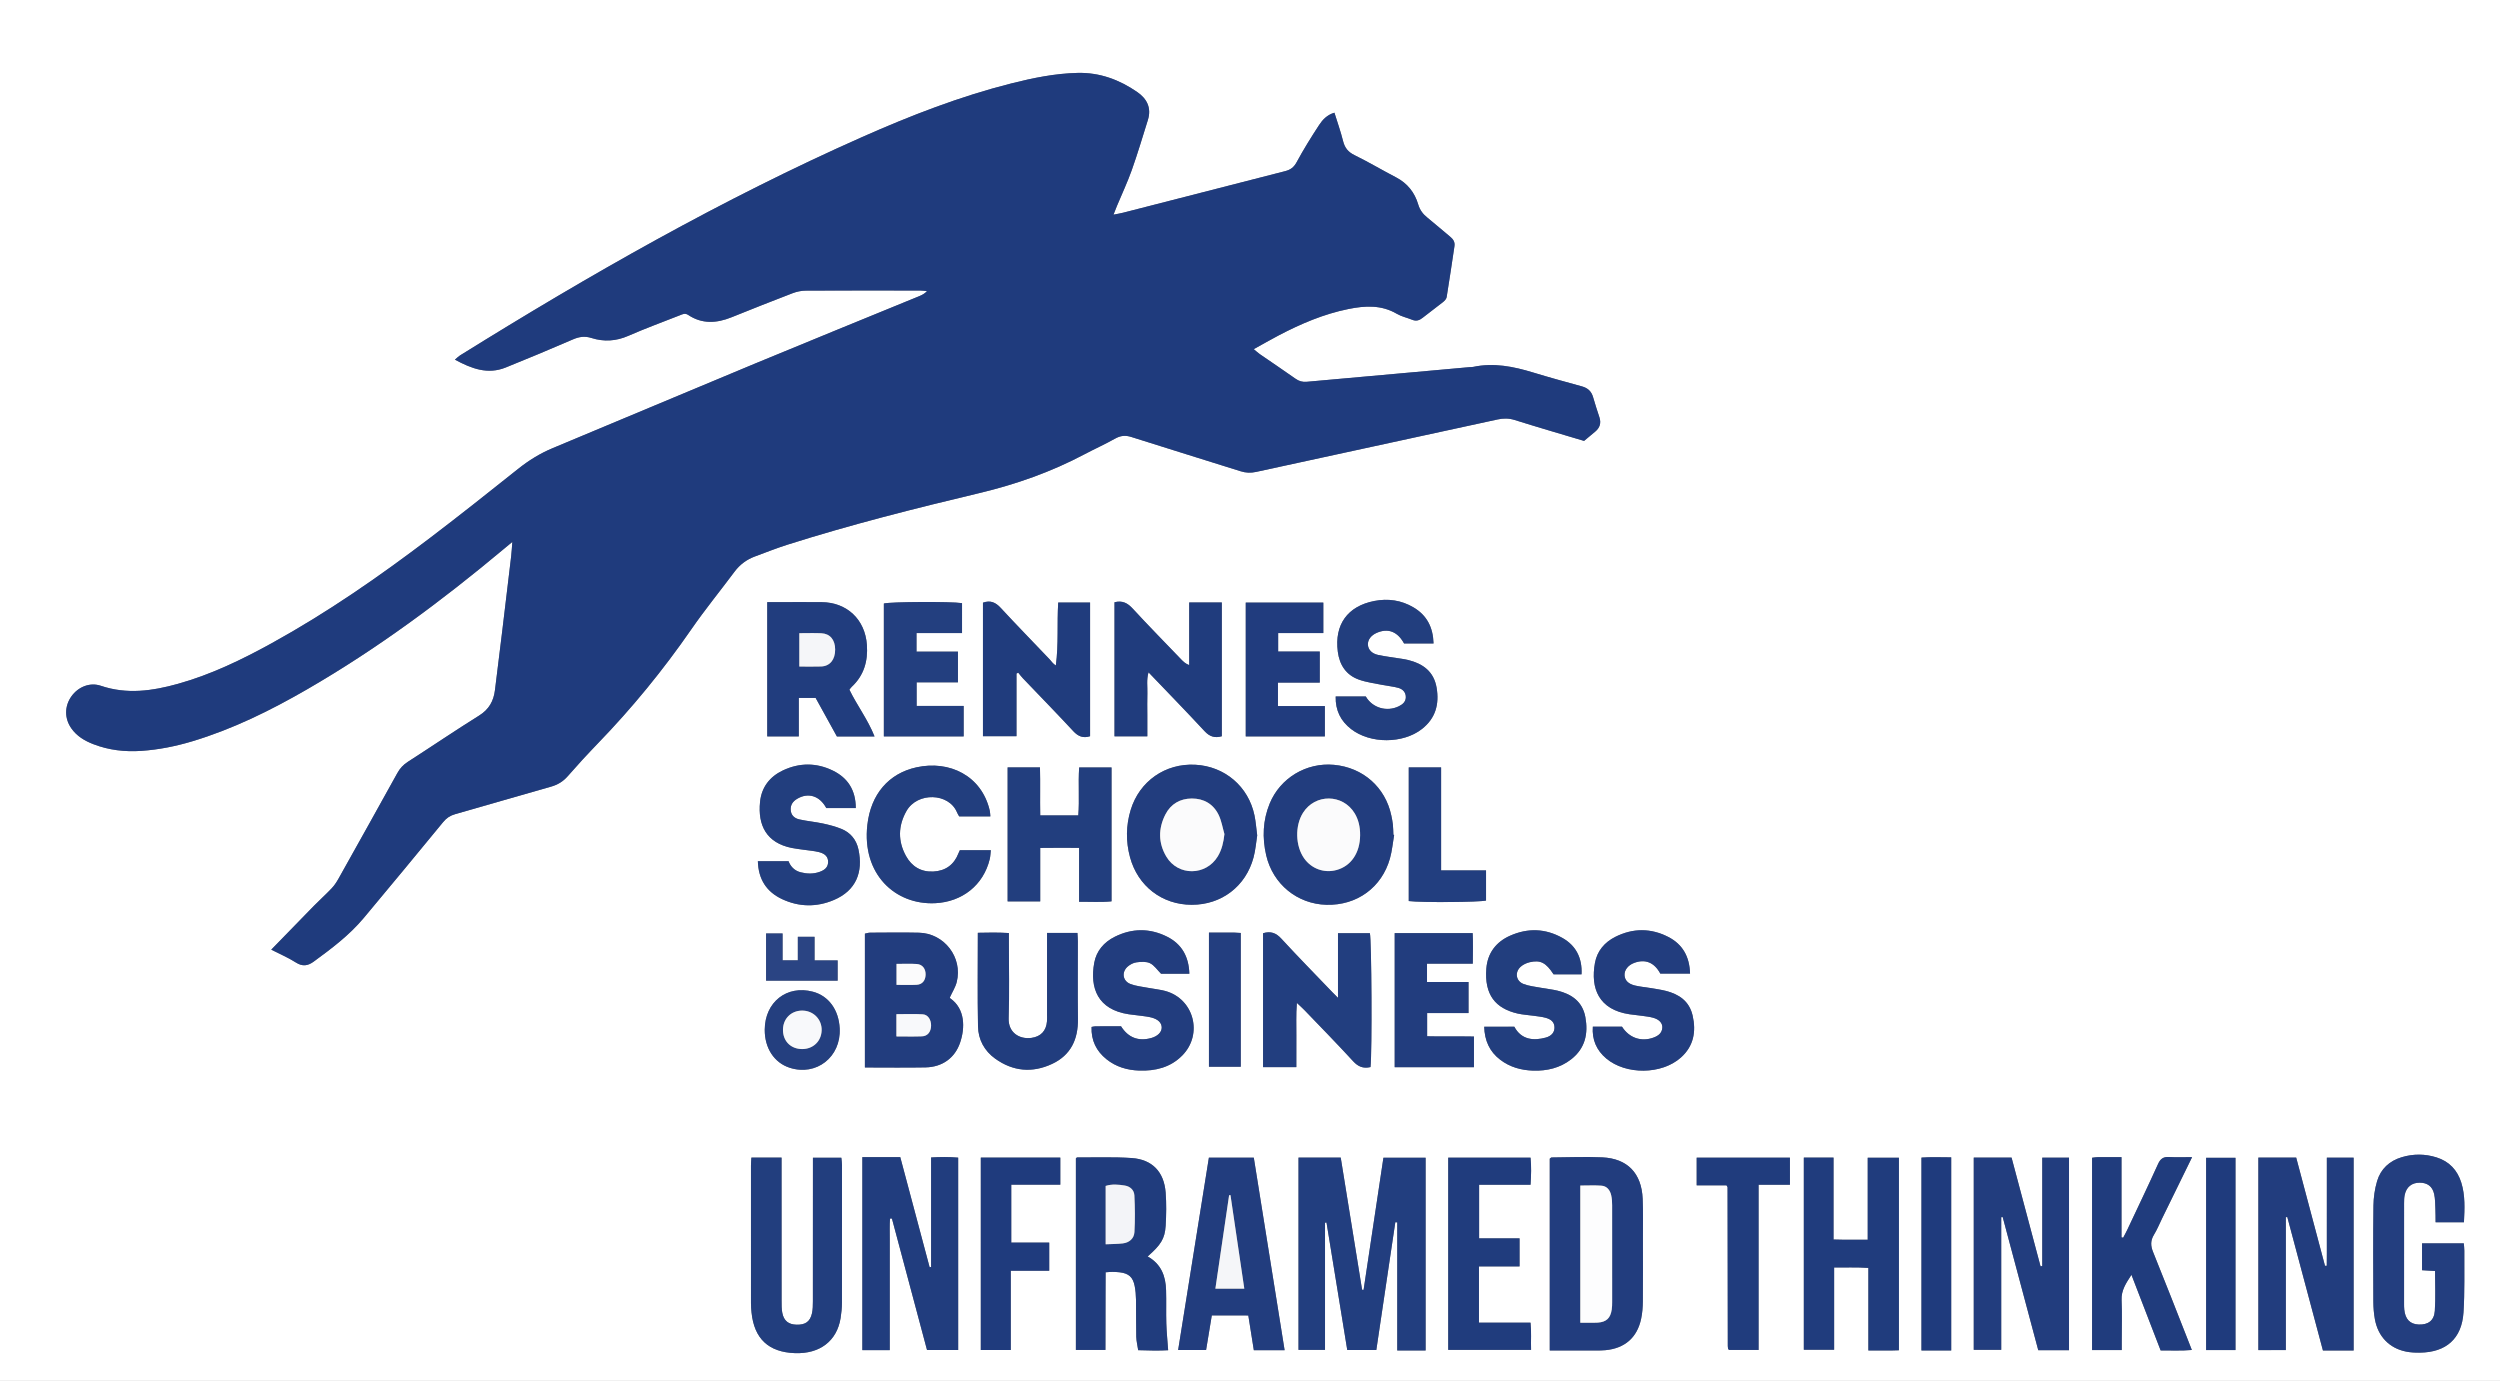 <?xml version="1.0" encoding="utf-8"?>
<!-- Generator: Adobe Illustrator 16.0.0, SVG Export Plug-In . SVG Version: 6.00 Build 0)  -->
<!DOCTYPE svg PUBLIC "-//W3C//DTD SVG 1.1//EN" "http://www.w3.org/Graphics/SVG/1.1/DTD/svg11.dtd">
<svg version="1.1" id="Calque_1" xmlns="http://www.w3.org/2000/svg" xmlns:xlink="http://www.w3.org/1999/xlink" x="0px" y="0px"
	 width="449px" height="248px" viewBox="0 0 449 248" enable-background="new 0 0 449 248" xml:space="preserve">
<rect x="0" y="0" width="449" height="248" fill="#808080" stroke="none"/>
<g>
	<g>
		<path fill-rule="evenodd" clip-rule="evenodd" fill="#FFFFFF" d="M-8.668-105.668c156.667,0,313.333,0,470,0
			c0,156.667,0,313.333,0,470c-156.667,0-313.333,0-470,0C-8.668,207.665-8.668,50.999-8.668-105.668z M48.716,170.559
			c1.519,0.778,3.051,1.431,4.436,2.314c1.188,0.759,2.144,0.597,3.18-0.16c3.219-2.352,6.407-4.749,8.982-7.824
			c4.794-5.725,9.545-11.484,14.286-17.254c0.59-0.719,1.245-1.155,2.144-1.409c5.74-1.623,11.46-3.316,17.201-4.936
			c1.217-0.344,2.181-0.923,3.018-1.88c1.747-1.998,3.541-3.959,5.387-5.866c6.168-6.371,11.755-13.205,16.8-20.503
			c2.451-3.544,5.185-6.893,7.763-10.351c0.958-1.286,2.174-2.191,3.659-2.743c1.967-0.731,3.922-1.505,5.92-2.139
			c11.327-3.592,22.845-6.493,34.395-9.247c6.607-1.575,12.914-3.801,18.904-6.977c1.806-0.958,3.679-1.793,5.458-2.795
			c0.993-0.56,1.858-0.651,2.962-0.297c6.523,2.087,13.077,4.076,19.605,6.147c0.942,0.299,1.823,0.327,2.758,0.124
			c14.466-3.144,28.934-6.279,43.398-9.428c1.046-0.228,2.023-0.229,3.078,0.103c4.106,1.292,8.241,2.492,12.45,3.752
			c0.67-0.56,1.347-1.12,2.019-1.687c0.8-0.675,1.074-1.505,0.745-2.521c-0.391-1.208-0.799-2.411-1.141-3.633
			c-0.299-1.068-0.964-1.664-2.02-1.954c-2.929-0.805-5.859-1.608-8.764-2.495c-3.523-1.076-7.063-1.789-10.753-1.004
			c-0.215,0.045-0.441,0.026-0.662,0.046c-4.404,0.396-8.81,0.796-13.214,1.191c-5.342,0.479-10.684,0.945-16.023,1.438
			c-0.759,0.07-1.378-0.103-2.004-0.544c-2.123-1.499-4.283-2.945-6.421-4.421c-0.341-0.235-0.643-0.526-1.091-0.897
			c1.591-0.879,3.023-1.707,4.488-2.474c3.978-2.085,8.083-3.838,12.513-4.734c2.985-0.604,5.905-0.775,8.691,0.856
			c0.846,0.495,1.854,0.705,2.773,1.079c0.7,0.284,1.266,0.117,1.837-0.336c1.213-0.962,2.468-1.872,3.679-2.837
			c0.283-0.226,0.609-0.56,0.663-0.886c0.5-3.051,0.945-6.11,1.405-9.167c0.11-0.735-0.222-1.245-0.78-1.7
			c-1.371-1.119-2.691-2.3-4.071-3.408c-0.798-0.641-1.354-1.352-1.657-2.377c-0.634-2.147-1.938-3.804-3.979-4.866
			c-2.5-1.3-4.925-2.75-7.454-3.988c-1.155-0.565-1.76-1.314-2.063-2.533c-0.423-1.696-1.013-3.351-1.554-5.095
			c-1.348,0.399-2.139,1.28-2.757,2.226c-1.419,2.169-2.796,4.376-4.025,6.657c-0.503,0.934-1.111,1.371-2.08,1.618
			c-9.688,2.468-19.368,4.967-29.051,7.452c-0.51,0.131-1.033,0.212-1.768,0.361c0.272-0.689,0.442-1.143,0.628-1.589
			c0.893-2.142,1.887-4.247,2.662-6.43c1.051-2.961,1.945-5.979,2.886-8.979c0.678-2.163-0.155-3.818-1.907-5.027
			c-3.212-2.216-6.741-3.528-10.704-3.436c-4.06,0.095-8.012,0.903-11.927,1.893c-9.244,2.337-18.099,5.779-26.793,9.633
			c-25.12,11.137-48.916,24.719-72.212,39.218c-0.261,0.163-0.479,0.394-0.913,0.756c3.005,1.622,5.886,2.712,9.114,1.412
			c4.048-1.63,8.076-3.316,12.081-5.05c1.12-0.485,2.134-0.634,3.323-0.256c2.229,0.708,4.416,0.583,6.619-0.382
			c3.035-1.329,6.152-2.468,9.235-3.684c0.5-0.197,0.941-0.462,1.541-0.063c2.487,1.657,5.095,1.488,7.756,0.416
			c3.638-1.465,7.283-2.915,10.946-4.317c0.754-0.289,1.599-0.471,2.403-0.476c6.859-0.037,13.719-0.022,20.578-0.016
			c0.399,0,0.799,0.07,1.199,0.108c-0.45,0.478-0.924,0.708-1.41,0.908c-9.814,4.026-19.643,8.015-29.44,12.082
			c-12.144,5.042-24.255,10.162-36.395,15.213c-2.27,0.945-4.301,2.209-6.221,3.74c-5.232,4.172-10.473,8.335-15.8,12.383
			c-9.076,6.897-18.428,13.394-28.428,18.904c-5.381,2.966-10.898,5.637-16.844,7.298c-4.583,1.28-9.174,1.938-13.86,0.347
			c-1.968-0.668-4.064,0.211-5.264,1.892c-1.259,1.763-1.278,3.949-0.037,5.735c0.987,1.421,2.408,2.262,3.977,2.867
			c2.78,1.074,5.679,1.404,8.635,1.198c3.098-0.217,6.129-0.82,9.104-1.714c7.298-2.191,14.075-5.543,20.643-9.34
			c12.583-7.274,24.206-15.901,35.336-25.213c0.412-0.345,0.827-0.686,1.521-1.262c-0.087,1.087-0.123,1.832-0.209,2.57
			c-0.524,4.446-1.054,8.892-1.593,13.336c-0.432,3.566-0.881,7.131-1.316,10.697c-0.24,1.969-1.063,3.476-2.842,4.585
			c-4.315,2.691-8.522,5.555-12.801,8.305c-0.823,0.529-1.417,1.168-1.886,2.016c-3.506,6.336-7.034,12.659-10.573,18.976
			c-0.347,0.619-0.752,1.229-1.237,1.742c-1.026,1.083-2.142,2.081-3.188,3.146C53.854,165.261,51.357,167.843,48.716,170.559z
			 M250.599,219.507c0.115,0.009,0.231,0.019,0.347,0.027c0,7.637,0,15.274,0,23.015c0.99,0,1.813,0,2.635,0
			c0.807,0,1.612,0,2.459,0c0-11.663,0-23.089,0-34.625c-2.526,0-4.98,0-7.576,0c-1.191,7.939-2.377,15.839-3.563,23.738
			c-0.09-0.007-0.18-0.013-0.269-0.02c-1.275-7.893-2.552-15.785-3.836-23.734c-2.573,0-5.032,0-7.583,0c0,11.567,0,23.04,0,34.523
			c1.61,0,3.125,0,4.761,0c0-7.692,0-15.269,0-22.845c0.089-0.008,0.178-0.016,0.267-0.022c1.239,7.612,2.479,15.226,3.727,22.895
			c1.771,0,3.461,0,5.219,0C248.331,234.757,249.465,227.132,250.599,219.507z M159.797,242.48c0-1.477,0-2.796,0-4.115
			c0-1.326,0-2.652,0-3.979c0-1.271,0-2.542,0-3.813c0-1.326,0-2.653,0-3.979s-0.009-2.653,0.002-3.979
			c0.011-1.254-0.052-2.515,0.043-3.763c0.116-0.003,0.231-0.005,0.346-0.008c2.101,7.869,4.201,15.737,6.304,23.618
			c1.924,0,3.721,0,5.596,0c0-11.549,0-23.011,0-34.55c-1.651-0.148-3.208-0.129-4.864-0.032c0,6.699,0,13.185,0,19.67
			c-0.088,0.015-0.177,0.029-0.265,0.044c-1.753-6.574-3.506-13.148-5.273-19.777c-1.264,0-2.363,0-3.462,0
			c-1.089,0-2.179,0-3.346,0c0,11.664,0,23.131,0,34.665C156.503,242.48,158.037,242.48,159.797,242.48z M410.534,242.477
			c0-8.064,0-15.968,0-23.871c0.088-0.009,0.175-0.019,0.262-0.027c2.13,7.972,4.259,15.944,6.402,23.971c1.016,0,1.896,0,2.776,0
			c0.918,0,1.836,0,2.737,0c0-11.688,0-23.149,0-34.629c-1.645,0-3.168,0-4.811,0c0,1.699,0,3.294,0,4.889c0,1.659,0,3.317,0,4.976
			c0,1.604,0.002,3.207-0.001,4.811c-0.003,1.578,0.015,3.158-0.013,4.735c-0.106,0.002-0.213,0.004-0.319,0.006
			c-1.726-6.482-3.449-12.965-5.171-19.434c-2.363,0-4.556,0-6.796,0c0,11.56,0,23.031,0,34.574
			C407.218,242.477,408.746,242.477,410.534,242.477z M371.594,242.494c0-11.637,0-23.098,0-34.572c-1.648,0-3.171,0-4.804,0
			c0,6.557,0,13.007,0,19.457c-0.103,0.019-0.205,0.037-0.308,0.055c-1.736-6.515-3.473-13.029-5.206-19.531c-2.358,0-4.55,0-6.79,0
			c0,11.561,0,23.032,0,34.528c1.655,0,3.219,0,4.935,0c0-8.019,0-15.921,0-23.823c0.087-0.01,0.174-0.019,0.261-0.027
			c2.13,7.972,4.26,15.944,6.389,23.914C367.979,242.494,369.737,242.494,371.594,242.494z M278.334,242.548
			c2.894,0,5.601,0.003,8.307-0.002c0.554-0.001,1.108,0,1.658-0.05c3.494-0.317,5.73-2.246,6.451-5.652
			c0.216-1.018,0.296-2.08,0.306-3.123c0.035-3.816,0.019-7.634,0.013-11.451c-0.003-2.323,0.055-4.649-0.045-6.969
			c-0.197-4.58-2.716-7.221-7.247-7.438c-3.032-0.146-6.079-0.005-9.12,0.018c-0.088,0-0.176,0.115-0.322,0.218
			C278.334,219.488,278.334,230.919,278.334,242.548z M323.966,207.909c0,11.585,0,23.055,0,34.508c1.839,0,3.569,0,5.443,0
			c0-4.972,0-9.814,0-14.781c2.105,0.033,4.063-0.072,6.149,0.083c0,5.015,0,9.856,0,14.825c1.925-0.016,3.707,0.046,5.485-0.036
			c0-11.655,0-23.077,0-34.575c-1.867,0-3.654,0-5.603,0c0,4.953,0,9.792,0,14.719c-2.118-0.016-4.074,0.041-6.139-0.033
			c0-5.029,0-9.824,0-14.709C327.492,207.909,325.799,207.909,323.966,207.909z M206.116,225.657
			c2.353-2.055,3.093-3.188,3.234-5.506c0.12-1.981,0.15-3.985,0-5.964c-0.282-3.718-2.406-5.952-6.107-6.203
			c-3.245-0.22-6.514-0.093-9.772-0.109c-0.087-0.001-0.175,0.116-0.241,0.163c0,11.484,0,22.952,0,34.413c1.809,0,3.498,0,5.305,0
			c0.041-4.695-0.017-9.302,0.032-13.948c0.568-0.037,0.894-0.078,1.218-0.073c0.442,0.006,0.885,0.024,1.323,0.076
			c1.604,0.19,2.367,0.858,2.68,2.459c0.158,0.808,0.225,1.643,0.239,2.467c0.037,2.21-0.006,4.423,0.046,6.633
			c0.019,0.799,0.22,1.594,0.344,2.428c1.964,0.065,3.74,0.104,5.382,0.008c-0.123-1.734-0.281-3.27-0.327-4.808
			c-0.059-1.988,0.014-3.98-0.045-5.969C209.352,229.225,208.589,227.049,206.116,225.657z M442.526,219.515
			c0.119-2.442,0.24-4.81-0.481-7.114c-0.706-2.256-2.172-3.819-4.462-4.535c-2.063-0.646-4.141-0.653-6.208-0.038
			c-2.225,0.662-3.802,2.104-4.455,4.313c-0.418,1.41-0.632,2.927-0.65,4.399c-0.072,5.752-0.043,11.506-0.018,17.259
			c0.005,1.046,0.091,2.105,0.276,3.134c0.562,3.104,2.606,5.217,5.616,5.815c0.807,0.161,1.65,0.196,2.477,0.186
			c4.715-0.059,7.513-2.515,7.82-7.216c0.24-3.691,0.12-7.406,0.15-11.11c0.003-0.43-0.061-0.859-0.093-1.299
			c-2.561,0-5.022,0-7.501,0c0,1.671,0,3.237,0,4.821c0.832,0.051,1.537,0.095,2.334,0.144c0,2.429,0.118,4.801-0.039,7.154
			c-0.119,1.77-1.22,2.54-2.924,2.458c-1.542-0.073-2.393-0.963-2.563-2.695c-0.032-0.329-0.036-0.662-0.036-0.994
			c-0.002-6.029-0.004-12.06,0.003-18.089c0.001-0.496,0.01-1.003,0.109-1.485c0.296-1.438,1.268-2.215,2.691-2.215
			c1.383,0.001,2.305,0.665,2.607,2.066c0.185,0.853,0.174,1.751,0.215,2.631c0.038,0.802,0.027,1.606,0.038,2.411
			C439.246,219.515,440.829,219.515,442.526,219.515z M134.951,207.905c-0.032,0.563-0.077,0.995-0.077,1.427
			c-0.004,8.239-0.005,16.479,0.001,24.717c0,0.552,0.043,1.104,0.099,1.653c0.479,4.729,3.056,7.146,7.791,7.319
			c4.466,0.165,7.538-2.174,8.206-6.29c0.15-0.924,0.241-1.869,0.243-2.805c0.019-8.238,0.013-16.478,0.006-24.716
			c0-0.42-0.073-0.84-0.115-1.285c-1.747,0-3.376,0-5.103,0c0,0.715,0,1.319,0,1.923c0,7.963,0.003,15.925-0.007,23.887
			c-0.001,0.715-0.01,1.448-0.165,2.14c-0.334,1.492-1.191,2.082-2.765,2.041c-1.436-0.037-2.271-0.676-2.561-2.103
			c-0.141-0.696-0.132-1.429-0.132-2.145c-0.008-7.963-0.005-15.925-0.005-23.888c0-0.595,0-1.19,0-1.876
			C138.525,207.905,136.831,207.905,134.951,207.905z M393.702,207.817c-1.586,0-2.854,0.061-4.112-0.02
			c-1.022-0.064-1.567,0.29-2.001,1.248c-1.798,3.976-3.685,7.911-5.545,11.858c-0.223,0.473-0.482,0.929-0.726,1.392
			c-0.1-0.023-0.198-0.048-0.298-0.072c0-4.76,0-9.52,0-14.406c-1.544,0-2.919-0.007-4.293,0.006
			c-0.321,0.003-0.643,0.07-0.991,0.112c0,11.534,0,23.007,0,34.536c1.782,0,3.469,0,5.327,0c0-0.604,0-1.143,0-1.681
			c0-2.434,0.08-4.87-0.027-7.298c-0.077-1.743,0.775-3.002,1.771-4.539c1.803,4.669,3.521,9.116,5.245,13.584
			c1.904-0.021,3.685,0.094,5.6-0.082c-0.255-0.652-0.433-1.11-0.613-1.568c-2.106-5.343-4.183-10.698-6.343-16.02
			c-0.459-1.129-0.482-2.063,0.156-3.109c0.573-0.938,0.99-1.973,1.476-2.965C390.072,215.229,391.817,211.665,393.702,207.817z
			 M230.716,242.492c-1.856-11.603-3.687-23.042-5.532-34.572c-2.709,0-5.337,0-8.068,0c-1.839,11.505-3.673,22.979-5.521,34.543
			c1.809,0,3.388,0,5.018,0c0.349-2.109,0.686-4.146,1.028-6.219c2.328,0.002,4.458-0.015,6.556,0.009
			c0.356,2.243,0.674,4.242,0.991,6.239C227.056,242.492,228.758,242.492,230.716,242.492z M225.793,150.042
			c-0.172-1.305-0.252-2.468-0.488-3.598c-1.084-5.2-5.349-8.822-10.647-9.098c-5.372-0.278-10.012,2.958-11.582,8.099
			c-0.861,2.82-0.892,5.671-0.125,8.51c1.407,5.202,5.763,8.54,11.085,8.545c5.342,0.005,9.709-3.304,11.101-8.509
			C225.491,152.67,225.595,151.28,225.793,150.042z M250.388,149.954c-0.045-0.01-0.091-0.019-0.136-0.028
			c-0.027-0.607-0.026-1.218-0.089-1.822c-0.058-0.548-0.167-1.093-0.281-1.633c-1.072-5.082-5.09-8.629-10.303-9.106
			c-4.956-0.453-9.66,2.358-11.547,6.962c-1.235,3.014-1.352,6.141-0.623,9.285c1.202,5.19,5.585,8.755,10.829,8.888
			c5.449,0.138,9.923-3.09,11.397-8.324C250.021,152.806,250.145,151.362,250.388,149.954z M155.336,191.718
			c3.734,0,7.316,0.054,10.896-0.016c3.002-0.059,5.248-1.683,6.19-4.409c0.944-2.73,0.909-6.119-1.742-7.982
			c-0.074-0.051-0.084-0.192-0.081-0.185c0.442-0.969,0.999-1.825,1.233-2.764c1.099-4.395-2.236-8.744-6.778-8.848
			c-2.928-0.067-5.86-0.02-8.79-0.007c-0.307,0.002-0.613,0.113-0.928,0.176C155.336,175.674,155.336,183.574,155.336,191.718z
			 M246.142,191.645c0.305-2.697,0.198-22.883-0.11-24.044c-1.859,0-3.713,0-5.728,0c0,3.82,0,7.543,0,11.612
			c-0.513-0.516-0.773-0.769-1.025-1.031c-3.062-3.194-6.163-6.351-9.157-9.607c-0.948-1.032-1.909-1.381-3.275-0.968
			c0,7.976,0,15.969,0,24.047c1.994,0,3.898,0,5.976,0c0-1.945-0.014-3.814,0.005-5.684c0.018-1.843-0.083-3.693,0.094-5.843
			c0.628,0.594,1.027,0.943,1.394,1.325c2.91,3.032,5.854,6.034,8.695,9.131C243.898,191.553,244.807,191.958,246.142,191.645z
			 M200.164,108.165c0,7.98,0,16.011,0,24.079c1.969,0,3.867,0,5.895,0c0-1.363,0-2.624,0-3.884c0-1.271-0.032-2.543,0.009-3.813
			c0.04-1.21-0.186-2.446,0.207-3.795c3.452,3.608,6.808,7.05,10.074,10.574c0.91,0.981,1.838,1.269,3.088,0.904
			c0-8.007,0-15.998,0-24.022c-1.958,0-3.811,0-5.857,0c0,3.808,0,7.529,0,11.25c-0.69-0.269-1.071-0.644-1.44-1.029
			c-2.908-3.03-5.852-6.027-8.698-9.114C202.528,108.322,201.602,107.798,200.164,108.165z M152.549,123.865
			c0.152-0.185,0.272-0.37,0.429-0.517c2.183-2.044,2.923-4.604,2.72-7.514c-0.32-4.567-3.569-7.652-8.143-7.69
			c-2.487-0.021-4.975-0.003-7.462-0.003c-0.757,0-1.515,0-2.295,0c0,8.166,0,16.142,0,24.115c1.919,0,3.719,0,5.667,0
			c0-2.334,0-4.578,0-6.908c1.118,0,2.085,0,3.025,0c1.321,2.393,2.597,4.705,3.821,6.924c2.26,0,4.349,0,6.761,0
			C155.838,129.184,153.914,126.683,152.549,123.865z M176.539,132.225c2.063,0,3.961,0,6.023,0c0-3.834,0-7.546,0-11.259
			c0.106-0.049,0.212-0.099,0.319-0.149c0.274,0.334,0.529,0.688,0.827,1c3.016,3.16,6.072,6.281,9.04,9.485
			c0.895,0.966,1.796,1.325,3.03,0.92c0-8.021,0-16.002,0-24.002c-1.962,0-3.807,0-5.724,0c-0.231,3.79,0.088,7.502-0.427,11.302
			c-0.511-0.296-0.76-0.732-1.095-1.085c-2.931-3.087-5.911-6.129-8.799-9.256c-0.926-1.002-1.858-1.423-3.193-0.94
			C176.539,116.226,176.539,124.175,176.539,132.225z M265.62,237.552c0-3.448,0-6.682,0-10.11c2.489,0,4.889,0,7.291,0
			c0-1.761,0-3.324,0-5.031c-2.481,0-4.841,0-7.263,0c0-3.256,0-6.365,0-9.636c3.135,0,6.152,0,9.236,0
			c0.119-1.729,0.156-3.292,0.001-4.861c-5.017,0-9.856,0-14.785,0c0,11.563,0,23.032,0,34.521c4.977,0,9.859,0,14.88,0
			c-0.057-1.678,0.083-3.244-0.099-4.882C271.709,237.552,268.732,237.552,265.62,237.552z M186.823,161.892
			c0-3.205,0-6.331,0-9.606c2.375-0.03,4.597-0.023,6.98-0.01c0,3.362,0,6.482,0,9.692c2.064-0.03,3.966,0.106,5.828-0.088
			c0-8.117,0-16.055,0-24.041c-1.994,0-3.891,0-5.816,0c-0.19,2.954,0.071,5.813-0.152,8.61c-2.376,0-4.562,0-6.836,0
			c-0.054-2.945,0.026-5.791-0.047-8.623c-2.088,0-3.941,0-5.811,0c0,8.081,0,16.057,0,24.065
			C182.947,161.892,184.81,161.892,186.823,161.892z M286.072,184.39c-0.174,2.314,0.653,4.24,2.422,5.725
			c3.522,2.955,9.932,2.9,13.376-0.163c2.304-2.049,2.79-4.663,2.124-7.561c-0.592-2.578-2.439-3.836-4.844-4.437
			c-0.907-0.227-1.84-0.352-2.765-0.508s-1.867-0.233-2.775-0.454c-1.207-0.294-1.8-0.95-1.845-1.848
			c-0.046-0.922,0.632-1.792,1.714-2.202c2.015-0.763,3.646-0.081,4.715,1.92c1.774,0,3.515,0,5.338,0
			c-0.083-3.024-1.313-5.248-3.885-6.576c-3.147-1.627-6.386-1.614-9.552-0.019c-1.92,0.969-3.255,2.54-3.643,4.675
			c-0.827,4.556,0.678,8.396,6.205,9.218c0.763,0.113,1.533,0.177,2.298,0.286c0.654,0.093,1.318,0.163,1.952,0.34
			c1.107,0.308,1.704,0.979,1.646,1.804c-0.067,0.961-0.734,1.444-1.551,1.748c-2.223,0.828-4.408,0.077-5.692-1.948
			C289.569,184.39,287.817,184.39,286.072,184.39z M266.563,184.396c0.073,2.488,0.947,4.466,2.882,5.938
			c1.738,1.324,3.759,1.88,5.891,1.948c2.487,0.08,4.846-0.467,6.854-2.037c2.507-1.959,3.089-4.608,2.538-7.587
			c-0.509-2.746-2.425-4.1-4.964-4.728c-0.962-0.237-1.96-0.327-2.936-0.513c-1.082-0.206-2.212-0.306-3.224-0.701
			c-1.365-0.533-1.584-2.129-0.482-3.102c0.434-0.384,1.031-0.664,1.6-0.798c1.938-0.455,2.933,0.073,4.298,2.171
			c0.804,0,1.633,0,2.462,0c0.861,0,1.723,0,2.563,0c0.148-2.948-1.016-5.169-3.433-6.532c-3.046-1.718-6.222-1.815-9.4-0.404
			c-2.526,1.122-4.043,3.125-4.265,5.878c-0.382,4.753,1.661,7.176,5.58,8.093c0.964,0.226,1.969,0.271,2.952,0.413
			c0.709,0.103,1.432,0.168,2.119,0.358c1.083,0.3,1.545,0.839,1.586,1.665c0.043,0.874-0.472,1.59-1.549,1.888
			c-2.142,0.591-4.392,0.449-5.666-1.951C270.197,184.396,268.441,184.396,266.563,184.396z M196.043,184.438
			c-0.085,2.433,0.853,4.327,2.685,5.803c1.705,1.373,3.726,1.959,5.857,2.032c2.906,0.101,5.623-0.551,7.751-2.709
			c3.764-3.817,2.102-10.166-3.032-11.577c-1.007-0.277-2.063-0.368-3.092-0.568c-1.081-0.21-2.211-0.309-3.221-0.707
			c-1.369-0.539-1.582-2.131-0.474-3.104c0.435-0.382,1.04-0.705,1.602-0.775c0.801-0.102,1.745-0.172,2.424,0.16
			c0.765,0.375,1.304,1.211,1.987,1.894c1.562,0,3.259,0,5.079,0c-0.093-3.069-1.347-5.327-3.997-6.657
			c-3.11-1.56-6.3-1.536-9.416,0.024c-1.927,0.966-3.283,2.532-3.671,4.663c-0.825,4.525,0.623,8.408,6.19,9.242
			c0.764,0.114,1.535,0.181,2.301,0.287c0.6,0.083,1.209,0.147,1.792,0.302c1.227,0.324,1.855,0.987,1.835,1.841
			c-0.02,0.814-0.751,1.529-1.886,1.842c-2.29,0.632-4.13-0.063-5.42-2.11c-1.489,0-3.034-0.004-4.578,0.005
			C196.548,184.324,196.339,184.389,196.043,184.438z M177.871,146.628c-0.041-0.403-0.04-0.728-0.11-1.035
			c-1.455-6.291-7.255-9.075-13.154-7.783c-4.99,1.094-8.208,4.815-8.833,10.349c-0.998,8.822,4.982,14.395,12.175,14.056
			c4.84-0.228,8.68-3.231,9.809-7.929c0.122-0.507,0.131-1.04,0.196-1.592c-1.979,0-3.782,0-5.563,0
			c-0.101,0.222-0.178,0.368-0.237,0.521c-0.794,2.076-2.316,3.199-4.52,3.312c-2.201,0.113-3.875-0.898-4.915-2.784
			c-1.473-2.67-1.424-5.413,0.072-8.067c1.951-3.465,7.658-3.313,9.108,0.274c0.1,0.248,0.259,0.472,0.376,0.679
			C174.158,146.628,175.96,146.628,177.871,146.628z M257.465,115.566c-0.086-2.931-1.218-5.072-3.602-6.48
			c-2.186-1.291-4.565-1.636-7.038-1.152c-4.813,0.941-7.184,4.247-6.557,9.105c0.307,2.376,1.491,4.194,3.782,5.016
			c1.384,0.496,2.883,0.677,4.336,0.975c0.916,0.188,1.862,0.258,2.758,0.511c0.791,0.223,1.355,0.797,1.34,1.691
			c-0.015,0.813-0.573,1.281-1.251,1.613c-2.178,1.066-4.766,0.284-5.939-1.757c-1.813,0-3.601,0-5.409,0
			c-0.057,2.521,0.917,4.417,2.781,5.86c3.441,2.665,9.319,2.652,12.735-0.037c2.417-1.904,3.119-4.436,2.613-7.398
			c-0.497-2.914-2.443-4.31-5.11-4.976c-0.374-0.093-0.757-0.156-1.139-0.217c-1.417-0.228-2.848-0.394-4.249-0.691
			c-1.171-0.249-1.805-0.978-1.841-1.859c-0.035-0.873,0.564-1.669,1.594-2.117c2.032-0.884,3.729-0.225,4.9,1.913
			C253.866,115.566,255.568,115.566,257.465,115.566z M148.403,145.129c1.836,0,3.525,0,5.296,0
			c-0.008-3.191-1.412-5.413-4.129-6.735c-2.951-1.435-5.991-1.43-8.96-0.026c-2.365,1.117-3.837,3.019-4.105,5.634
			c-0.435,4.248,1.166,7.374,5.692,8.289c0.701,0.142,1.416,0.218,2.125,0.322c0.927,0.137,1.874,0.199,2.778,0.427
			c1.155,0.29,1.653,0.914,1.629,1.8c-0.025,0.993-0.692,1.446-1.516,1.744c-1.127,0.407-2.26,0.376-3.417,0.081
			c-1.165-0.296-1.836-1.106-2.177-1.994c-1.959,0-3.706,0-5.507,0c0.09,3.242,1.549,5.496,4.341,6.807
			c3.055,1.434,6.208,1.479,9.317,0.158c3.976-1.691,5.285-4.991,4.405-9.086c-0.368-1.714-1.413-3.014-3.056-3.679
			c-1.064-0.431-2.195-0.727-3.321-0.968c-1.4-0.3-2.839-0.424-4.236-0.736c-0.84-0.189-1.496-0.709-1.554-1.704
			c-0.056-0.946,0.424-1.565,1.191-2.016C145.187,142.281,147.23,142.944,148.403,145.129z M188.049,167.554
			c0,0.686,0,1.231,0,1.777c0,4.258,0,8.515,0,12.772c0,0.442,0.023,0.888-0.011,1.327c-0.136,1.714-1.107,2.748-2.797,2.976
			c-2.152,0.289-4.175-0.942-4.088-3.533c0.151-4.529,0.042-9.066,0.042-13.601c0-0.537,0-1.074,0-1.698
			c-1.956-0.116-3.733-0.09-5.578-0.045c0,5.763-0.073,11.288,0.034,16.81c0.046,2.365,1.133,4.394,3.096,5.801
			c3.195,2.29,6.659,2.594,10.193,0.945c3.385-1.579,4.708-4.432,4.66-8.089c-0.061-4.644-0.013-9.289-0.018-13.934
			c0-0.486-0.045-0.973-0.073-1.509C191.699,167.554,189.994,167.554,188.049,167.554z M172.781,108.325
			c-1.983-0.32-12.889-0.253-14.041,0.068c0,7.942,0,15.879,0,23.869c4.822,0,9.547,0,14.334,0c0-1.821,0-3.553,0-5.477
			c-2.882,0-5.667,0-8.447,0c0-1.484,0-2.771,0-4.236c2.576,0,5.032,0,7.42,0c0-1.924,0-3.664,0-5.516c-2.546,0-4.963,0-7.443,0
			c0-1.133,0-2.145,0-3.33c2.775,0,5.454,0,8.176,0C172.781,111.79,172.781,110.05,172.781,108.325z M264.724,191.668
			c0-1.928,0-3.667,0-5.507c-2.892-0.059-5.68,0.025-8.41-0.048c0-1.489,0-2.735,0-4.165c2.559,0,5.016,0,7.433,0
			c0-1.926,0-3.663,0-5.579c-2.575,0-5.03,0-7.456,0c0-1.162,0-2.139,0-3.291c2.755,0,5.433,0,8.221,0
			c0.02-1.964,0.063-3.746-0.019-5.493c-4.809,0-9.378,0-14.007,0c0,8.074,0,16.062,0,24.083
			C255.272,191.668,259.955,191.668,264.724,191.668z M223.735,132.262c4.81,0,9.487,0,14.208,0c0-1.823,0-3.558,0-5.448
			c-2.848,0-5.595,0-8.426,0c0-1.453,0-2.748,0-4.215c2.554,0,5.011,0,7.51,0c0-1.917,0-3.661,0-5.578c-2.562,0-5.02,0-7.47,0
			c0-1.191,0-2.2,0-3.319c2.778,0,5.42,0,8.111,0c0-1.904,0-3.691,0-5.479c-4.702,0-9.274,0-13.934,0
			C223.735,116.245,223.735,124.185,223.735,132.262z M176.152,207.905c0,11.604,0,23.071,0,34.56c1.814,0,3.508,0,5.383,0
			c0-4.743,0-9.41,0-14.243c2.416,0,4.652,0,6.906,0c0-1.741,0-3.311,0-5.046c-2.342,0-4.58,0-6.818,0c0-3.52,0-6.868,0-10.406
			c2.997,0,5.898,0,8.808,0c0-1.721,0-3.25,0-4.864C185.667,207.905,180.984,207.905,176.152,207.905z M321.47,212.78
			c0-1.705,0-3.232,0-4.86c-5.623,0-11.176,0-16.746,0c0,1.646,0,3.214,0,4.971c1.898,0,3.688,0,5.359,0
			c0.137,0.238,0.188,0.285,0.188,0.332c0.016,9.505,0.027,19.011,0.041,28.516c0,0.165,0.021,0.33,0.046,0.494
			c0.007,0.046,0.063,0.086,0.098,0.127c0.036,0.042,0.075,0.081,0.088,0.095c1.719,0,3.411,0,5.298,0c0-9.894,0-19.696,0-29.674
			C317.832,212.78,319.631,212.78,321.47,212.78z M258.823,137.826c-2.085,0-3.932,0-5.813,0c0,8.076,0,16.047,0,24.004
			c2.346,0.293,12.761,0.205,13.882-0.095c0-1.753,0-3.493,0-5.41c-2.731,0-5.348,0-8.069,0
			C258.823,150.088,258.823,144.029,258.823,137.826z M401.492,242.475c0-11.625,0-23.087,0-34.536c-1.816,0-3.508,0-5.271,0
			c0,11.555,0,23.011,0,34.536C398.018,242.475,399.709,242.475,401.492,242.475z M350.438,207.858
			c-1.894-0.004-3.631-0.084-5.345,0.045c0,11.646,0,23.064,0,34.643c0.958,0,1.83,0,2.703,0c0.864,0,1.729,0,2.642,0
			C350.438,230.915,350.438,219.495,350.438,207.858z M217.128,167.497c0,8.148,0,16.113,0,24.092c1.974,0,3.824,0,5.713,0
			c0-8.063,0-16.03,0-24.028c-0.446-0.025-0.773-0.06-1.101-0.061C220.254,167.494,218.766,167.497,217.128,167.497z
			 M137.346,184.926c-0.02,3.311,1.693,5.932,4.467,6.835c4.798,1.563,9.252-1.928,8.997-7.05c-0.167-3.354-1.984-5.847-4.809-6.598
			C141.315,176.869,137.375,179.97,137.346,184.926z M137.587,176.124c4.39,0,8.622,0,12.853,0c0-1.21,0-2.332,0-3.634
			c-1.42,0-2.713,0-4.146,0c0-1.536,0-2.893,0-4.241c-1.057,0-1.958,0-3.002,0c0,1.476,0,2.833,0,4.23c-0.951,0-1.754,0-2.741,0
			c0-1.651,0-3.224,0-4.826c-1.09,0-1.992,0-2.964,0C137.587,170.506,137.587,173.253,137.587,176.124z"/>
		<path fill-rule="evenodd" clip-rule="evenodd" fill="#1F3B7D" d="M48.716,170.559c2.642-2.716,5.139-5.298,7.654-7.861
			c1.046-1.065,2.162-2.063,3.188-3.146c0.485-0.513,0.89-1.123,1.237-1.742c3.539-6.316,7.067-12.64,10.573-18.976
			c0.469-0.848,1.063-1.486,1.886-2.016c4.279-2.75,8.486-5.613,12.801-8.305c1.778-1.109,2.602-2.616,2.842-4.585
			c0.436-3.566,0.885-7.13,1.316-10.697c0.539-4.444,1.069-8.89,1.593-13.336c0.087-0.738,0.123-1.483,0.209-2.57
			c-0.695,0.577-1.11,0.917-1.521,1.262c-11.13,9.313-22.752,17.939-35.336,25.213c-6.568,3.797-13.345,7.148-20.643,9.34
			c-2.975,0.894-6.006,1.497-9.104,1.714c-2.957,0.206-5.855-0.124-8.635-1.198c-1.568-0.605-2.99-1.446-3.977-2.867
			c-1.241-1.787-1.223-3.973,0.037-5.735c1.2-1.68,3.296-2.56,5.264-1.892c4.686,1.591,9.277,0.933,13.86-0.347
			c5.946-1.661,11.463-4.333,16.844-7.298c10-5.511,19.352-12.007,28.428-18.904c5.327-4.048,10.568-8.211,15.8-12.383
			c1.919-1.53,3.951-2.795,6.221-3.74c12.139-5.052,24.25-10.172,36.395-15.213c9.797-4.067,19.626-8.055,29.44-12.082
			c0.486-0.2,0.96-0.43,1.41-0.908c-0.399-0.038-0.799-0.108-1.199-0.108c-6.859-0.007-13.719-0.021-20.578,0.016
			c-0.804,0.004-1.649,0.187-2.403,0.476c-3.663,1.402-7.308,2.852-10.946,4.317c-2.662,1.072-5.27,1.242-7.756-0.416
			c-0.599-0.399-1.04-0.134-1.541,0.063c-3.083,1.216-6.201,2.355-9.235,3.684c-2.204,0.965-4.39,1.09-6.619,0.382
			c-1.189-0.378-2.203-0.229-3.323,0.256c-4.005,1.734-8.032,3.42-12.081,5.05c-3.228,1.3-6.109,0.209-9.114-1.412
			c0.434-0.363,0.652-0.594,0.913-0.756c23.296-14.499,47.092-28.081,72.212-39.218c8.694-3.854,17.55-7.296,26.793-9.633
			c3.916-0.99,7.867-1.797,11.927-1.893c3.963-0.092,7.492,1.22,10.704,3.436c1.752,1.209,2.585,2.864,1.907,5.027
			c-0.94,3-1.835,6.018-2.886,8.979c-0.774,2.183-1.769,4.289-2.662,6.43c-0.186,0.446-0.356,0.899-0.628,1.589
			c0.735-0.149,1.258-0.23,1.768-0.361c9.684-2.485,19.363-4.984,29.051-7.452c0.969-0.247,1.577-0.684,2.08-1.618
			c1.229-2.28,2.606-4.487,4.025-6.657c0.618-0.946,1.409-1.827,2.757-2.226c0.541,1.745,1.131,3.399,1.554,5.095
			c0.304,1.218,0.908,1.967,2.063,2.533c2.529,1.238,4.954,2.688,7.454,3.988c2.042,1.062,3.346,2.719,3.979,4.866
			c0.303,1.025,0.859,1.736,1.657,2.377c1.38,1.108,2.7,2.289,4.071,3.408c0.559,0.455,0.891,0.964,0.78,1.7
			c-0.46,3.057-0.905,6.117-1.405,9.167c-0.054,0.326-0.38,0.66-0.663,0.886c-1.211,0.965-2.466,1.875-3.679,2.837
			c-0.571,0.453-1.137,0.62-1.837,0.336c-0.92-0.374-1.928-0.584-2.773-1.079c-2.786-1.631-5.706-1.46-8.691-0.856
			c-4.43,0.896-8.535,2.649-12.513,4.734c-1.465,0.767-2.897,1.594-4.488,2.474c0.448,0.372,0.75,0.662,1.091,0.897
			c2.138,1.477,4.298,2.922,6.421,4.421c0.626,0.442,1.245,0.614,2.004,0.544c5.34-0.493,10.682-0.96,16.023-1.438
			c4.404-0.395,8.81-0.795,13.214-1.191c0.221-0.02,0.447,0,0.662-0.046c3.69-0.784,7.229-0.071,10.753,1.004
			c2.904,0.887,5.835,1.69,8.764,2.495c1.056,0.291,1.721,0.886,2.02,1.954c0.342,1.222,0.75,2.425,1.141,3.633
			c0.329,1.016,0.055,1.846-0.745,2.521c-0.672,0.567-1.349,1.127-2.019,1.687c-4.209-1.26-8.344-2.46-12.45-3.752
			c-1.055-0.332-2.032-0.331-3.078-0.103c-14.465,3.149-28.933,6.285-43.398,9.428c-0.936,0.203-1.816,0.175-2.758-0.124
			c-6.528-2.071-13.083-4.06-19.605-6.147c-1.104-0.354-1.97-0.262-2.962,0.297c-1.779,1.002-3.652,1.838-5.458,2.795
			c-5.99,3.175-12.297,5.401-18.904,6.977c-11.549,2.754-23.068,5.655-34.395,9.247c-1.999,0.634-3.953,1.408-5.92,2.139
			c-1.485,0.552-2.701,1.458-3.659,2.743c-2.578,3.458-5.312,6.806-7.763,10.351c-5.045,7.298-10.632,14.132-16.8,20.503
			c-1.846,1.907-3.64,3.868-5.387,5.866c-0.837,0.957-1.801,1.536-3.018,1.88c-5.741,1.619-11.461,3.313-17.201,4.936
			c-0.898,0.254-1.553,0.69-2.144,1.409c-4.74,5.77-9.492,11.529-14.286,17.254c-2.575,3.075-5.763,5.473-8.982,7.824
			c-1.037,0.757-1.993,0.919-3.18,0.16C51.767,171.989,50.234,171.337,48.716,170.559z"/>
		<path fill-rule="evenodd" clip-rule="evenodd" fill="#223E7F" d="M250.599,219.507c-1.134,7.625-2.268,15.25-3.413,22.952
			c-1.758,0-3.447,0-5.219,0c-1.248-7.669-2.487-15.282-3.727-22.895c-0.089,0.007-0.178,0.015-0.267,0.022
			c0,7.576,0,15.152,0,22.845c-1.636,0-3.15,0-4.761,0c0-11.483,0-22.956,0-34.523c2.551,0,5.01,0,7.583,0
			c1.284,7.949,2.561,15.842,3.836,23.734c0.089,0.007,0.179,0.013,0.269,0.02c1.186-7.899,2.371-15.799,3.563-23.738
			c2.596,0,5.05,0,7.576,0c0,11.536,0,22.962,0,34.625c-0.847,0-1.652,0-2.459,0c-0.822,0-1.645,0-2.635,0c0-7.74,0-15.378,0-23.015
			C250.83,219.525,250.714,219.516,250.599,219.507z"/>
		<path fill-rule="evenodd" clip-rule="evenodd" fill="#213D7E" d="M159.797,242.48c-1.761,0-3.294,0-4.918,0
			c0-11.534,0-23.001,0-34.665c1.167,0,2.257,0,3.346,0c1.099,0,2.199,0,3.462,0c1.767,6.629,3.52,13.203,5.273,19.777
			c0.088-0.015,0.176-0.029,0.265-0.044c0-6.485,0-12.971,0-19.67c1.656-0.097,3.213-0.116,4.864,0.032c0,11.539,0,23.001,0,34.55
			c-1.875,0-3.672,0-5.596,0c-2.104-7.881-4.204-15.749-6.304-23.618c-0.115,0.003-0.23,0.005-0.346,0.008
			c-0.095,1.248-0.032,2.509-0.043,3.763c-0.011,1.326-0.002,2.653-0.002,3.979s0,2.653,0,3.979c0,1.271,0,2.543,0,3.813
			c0,1.327,0,2.653,0,3.979C159.797,239.685,159.797,241.004,159.797,242.48z"/>
		<path fill-rule="evenodd" clip-rule="evenodd" fill="#223D7E" d="M410.534,242.477c-1.788,0-3.316,0-4.933,0
			c0-11.543,0-23.015,0-34.574c2.24,0,4.433,0,6.796,0c1.722,6.469,3.445,12.951,5.171,19.434c0.106-0.002,0.213-0.004,0.319-0.006
			c0.027-1.577,0.01-3.157,0.013-4.735c0.003-1.604,0.001-3.207,0.001-4.811c0-1.658,0-3.316,0-4.976c0-1.595,0-3.189,0-4.889
			c1.643,0,3.166,0,4.811,0c0,11.479,0,22.941,0,34.629c-0.901,0-1.819,0-2.737,0c-0.88,0-1.761,0-2.776,0
			c-2.144-8.026-4.272-15.999-6.402-23.971c-0.087,0.009-0.174,0.019-0.262,0.027C410.534,226.509,410.534,234.412,410.534,242.477z
			"/>
		<path fill-rule="evenodd" clip-rule="evenodd" fill="#223D7E" d="M371.594,242.494c-1.856,0-3.614,0-5.523,0
			c-2.129-7.97-4.259-15.942-6.389-23.914c-0.087,0.009-0.174,0.018-0.261,0.027c0,7.902,0,15.805,0,23.823
			c-1.716,0-3.279,0-4.935,0c0-11.496,0-22.968,0-34.528c2.24,0,4.432,0,6.79,0c1.733,6.502,3.47,13.017,5.206,19.531
			c0.103-0.018,0.205-0.036,0.308-0.055c0-6.45,0-12.9,0-19.457c1.633,0,3.155,0,4.804,0
			C371.594,219.396,371.594,230.857,371.594,242.494z"/>
		<path fill-rule="evenodd" clip-rule="evenodd" fill="#223D7E" d="M278.334,242.548c0-11.629,0-23.06,0-34.45
			c0.146-0.103,0.234-0.218,0.322-0.218c3.041-0.022,6.088-0.163,9.12-0.018c4.531,0.218,7.05,2.858,7.247,7.438
			c0.1,2.319,0.042,4.646,0.045,6.969c0.006,3.817,0.022,7.635-0.013,11.451c-0.01,1.043-0.09,2.105-0.306,3.123
			c-0.721,3.406-2.957,5.335-6.451,5.652c-0.55,0.05-1.104,0.049-1.658,0.05C283.935,242.551,281.228,242.548,278.334,242.548z
			 M283.823,237.563c0.728,0,1.276,0.002,1.825-0.001c0.442-0.003,0.886,0.01,1.325-0.021c1.53-0.109,2.272-0.804,2.495-2.349
			c0.063-0.436,0.076-0.881,0.076-1.321c0.005-5.799,0.009-11.599-0.003-17.398c-0.002-0.604-0.034-1.223-0.17-1.809
			c-0.214-0.926-0.771-1.651-1.773-1.72c-1.236-0.085-2.483-0.021-3.775-0.021C283.823,221.166,283.823,229.265,283.823,237.563z"/>
		<path fill-rule="evenodd" clip-rule="evenodd" fill="#203C7D" d="M323.966,207.909c1.833,0,3.526,0,5.337,0
			c0,4.885,0,9.68,0,14.709c2.064,0.074,4.021,0.018,6.139,0.033c0-4.927,0-9.766,0-14.719c1.948,0,3.735,0,5.603,0
			c0,11.498,0,22.92,0,34.575c-1.778,0.082-3.561,0.021-5.485,0.036c0-4.969,0-9.811,0-14.825c-2.087-0.155-4.044-0.05-6.149-0.083
			c0,4.967,0,9.81,0,14.781c-1.874,0-3.604,0-5.443,0C323.966,230.964,323.966,219.494,323.966,207.909z"/>
		<path fill-rule="evenodd" clip-rule="evenodd" fill="#203C7D" d="M206.116,225.657c2.474,1.392,3.236,3.567,3.311,6.066
			c0.06,1.988-0.013,3.98,0.045,5.969c0.046,1.538,0.205,3.073,0.327,4.808c-1.642,0.097-3.418,0.058-5.382-0.008
			c-0.124-0.834-0.325-1.629-0.344-2.428c-0.053-2.21-0.009-4.423-0.046-6.633c-0.014-0.824-0.081-1.659-0.239-2.467
			c-0.313-1.601-1.076-2.269-2.68-2.459c-0.438-0.052-0.881-0.07-1.323-0.076c-0.324-0.005-0.649,0.036-1.218,0.073
			c-0.049,4.646,0.008,9.253-0.032,13.948c-1.807,0-3.496,0-5.305,0c0-11.461,0-22.929,0-34.413
			c0.065-0.047,0.153-0.164,0.241-0.163c3.258,0.017,6.527-0.11,9.772,0.109c3.701,0.251,5.825,2.485,6.107,6.203
			c0.15,1.979,0.12,3.982,0,5.964C209.209,222.469,208.469,223.603,206.116,225.657z M198.576,223.475
			c1.122-0.054,2.105-0.048,3.074-0.16c1.181-0.138,2.027-0.888,2.093-2.026c0.126-2.193,0.101-4.402-0.009-6.598
			c-0.046-0.936-0.732-1.613-1.723-1.77c-1.134-0.18-2.279-0.299-3.435,0.072C198.576,216.423,198.576,219.791,198.576,223.475z"/>
		<path fill-rule="evenodd" clip-rule="evenodd" fill="#233E7F" d="M442.526,219.515c-1.697,0-3.28,0-5.092,0
			c-0.011-0.805,0-1.609-0.038-2.411c-0.041-0.88-0.03-1.778-0.215-2.631c-0.303-1.401-1.225-2.065-2.607-2.066
			c-1.424,0-2.396,0.776-2.691,2.215c-0.1,0.482-0.108,0.989-0.109,1.485c-0.007,6.029-0.005,12.06-0.003,18.089
			c0,0.332,0.004,0.665,0.036,0.994c0.17,1.732,1.021,2.622,2.563,2.695c1.704,0.082,2.805-0.688,2.924-2.458
			c0.157-2.354,0.039-4.726,0.039-7.154c-0.797-0.049-1.502-0.093-2.334-0.144c0-1.584,0-3.15,0-4.821c2.479,0,4.94,0,7.501,0
			c0.032,0.439,0.096,0.869,0.093,1.299c-0.03,3.704,0.09,7.419-0.15,11.11c-0.308,4.701-3.105,7.157-7.82,7.216
			c-0.826,0.011-1.67-0.024-2.477-0.186c-3.01-0.599-5.055-2.712-5.616-5.815c-0.186-1.028-0.271-2.088-0.276-3.134
			c-0.025-5.753-0.055-11.507,0.018-17.259c0.019-1.473,0.232-2.989,0.65-4.399c0.653-2.208,2.23-3.65,4.455-4.313
			c2.067-0.615,4.146-0.607,6.208,0.038c2.29,0.716,3.756,2.279,4.462,4.535C442.767,214.705,442.646,217.072,442.526,219.515z"/>
		<path fill-rule="evenodd" clip-rule="evenodd" fill="#223E7E" d="M134.951,207.905c1.88,0,3.575,0,5.417,0
			c0,0.686,0,1.281,0,1.876c0,7.963-0.003,15.925,0.005,23.888c0,0.716-0.008,1.448,0.132,2.145c0.29,1.427,1.125,2.065,2.561,2.103
			c1.573,0.041,2.431-0.549,2.765-2.041c0.155-0.691,0.164-1.425,0.165-2.14c0.01-7.962,0.007-15.924,0.007-23.887
			c0-0.604,0-1.208,0-1.923c1.727,0,3.355,0,5.103,0c0.042,0.445,0.114,0.865,0.115,1.285c0.007,8.238,0.013,16.478-0.006,24.716
			c-0.002,0.936-0.093,1.881-0.243,2.805c-0.668,4.116-3.74,6.455-8.206,6.29c-4.735-0.174-7.312-2.591-7.791-7.319
			c-0.056-0.549-0.099-1.102-0.099-1.653c-0.006-8.238-0.005-16.478-0.001-24.717C134.874,208.9,134.919,208.469,134.951,207.905z"
			/>
		<path fill-rule="evenodd" clip-rule="evenodd" fill="#203C7D" d="M393.702,207.817c-1.885,3.848-3.63,7.412-5.375,10.977
			c-0.485,0.992-0.902,2.026-1.476,2.965c-0.639,1.046-0.615,1.98-0.156,3.109c2.16,5.321,4.236,10.677,6.343,16.02
			c0.181,0.458,0.358,0.916,0.613,1.568c-1.915,0.176-3.695,0.061-5.6,0.082c-1.725-4.468-3.442-8.915-5.245-13.584
			c-0.995,1.537-1.848,2.796-1.771,4.539c0.107,2.428,0.027,4.864,0.027,7.298c0,0.538,0,1.077,0,1.681c-1.858,0-3.545,0-5.327,0
			c0-11.529,0-23.002,0-34.536c0.349-0.042,0.67-0.109,0.991-0.112c1.374-0.013,2.749-0.006,4.293-0.006c0,4.887,0,9.646,0,14.406
			c0.1,0.024,0.198,0.049,0.298,0.072c0.243-0.463,0.503-0.919,0.726-1.392c1.86-3.947,3.747-7.883,5.545-11.858
			c0.434-0.958,0.979-1.313,2.001-1.248C390.849,207.878,392.116,207.817,393.702,207.817z"/>
		<path fill-rule="evenodd" clip-rule="evenodd" fill="#223D7E" d="M230.716,242.492c-1.958,0-3.66,0-5.529,0
			c-0.317-1.997-0.635-3.996-0.991-6.239c-2.098-0.023-4.228-0.007-6.556-0.009c-0.343,2.072-0.679,4.109-1.028,6.219
			c-1.63,0-3.208,0-5.018,0c1.849-11.563,3.683-23.038,5.521-34.543c2.731,0,5.359,0,8.068,0
			C227.029,219.45,228.859,230.89,230.716,242.492z M218.282,231.444c1.761,0,3.385,0,5.194,0c-0.838-5.673-1.66-11.236-2.482-16.8
			c-0.082,0.006-0.163,0.011-0.245,0.017C219.933,220.218,219.116,225.773,218.282,231.444z"/>
		<path fill-rule="evenodd" clip-rule="evenodd" fill="#223D7E" d="M225.793,150.042c-0.198,1.238-0.302,2.628-0.655,3.949
			c-1.392,5.205-5.759,8.514-11.101,8.509c-5.322-0.005-9.678-3.343-11.085-8.545c-0.768-2.839-0.737-5.689,0.125-8.51
			c1.569-5.141,6.209-8.377,11.582-8.099c5.298,0.275,9.563,3.897,10.647,9.098C225.541,147.574,225.621,148.737,225.793,150.042z
			 M219.906,149.798c-0.335-1.153-0.522-2.378-1.038-3.443c-0.948-1.961-2.686-2.955-4.829-2.942
			c-2.07,0.012-3.759,0.967-4.726,2.852c-1.303,2.538-1.3,5.145,0.171,7.601c2.101,3.509,7.105,3.448,9.224-0.049
			C219.444,152.6,219.744,151.268,219.906,149.798z"/>
		<path fill-rule="evenodd" clip-rule="evenodd" fill="#223D7E" d="M250.388,149.954c-0.243,1.408-0.367,2.852-0.752,4.221
			c-1.475,5.234-5.948,8.462-11.397,8.324c-5.244-0.133-9.627-3.697-10.829-8.888c-0.729-3.145-0.612-6.271,0.623-9.285
			c1.887-4.604,6.591-7.415,11.547-6.962c5.213,0.478,9.23,4.024,10.303,9.106c0.114,0.54,0.224,1.085,0.281,1.633
			c0.063,0.604,0.062,1.215,0.089,1.822C250.297,149.936,250.343,149.944,250.388,149.954z M244.276,150.021
			c0.016-1.542-0.313-2.856-0.988-3.964c-2.129-3.486-7.078-3.533-9.261-0.087c-1.469,2.321-1.386,5.939,0.188,8.179
			c1.328,1.889,3.619,2.714,5.836,2.103C242.654,155.533,244.245,153.188,244.276,150.021z"/>
		<path fill-rule="evenodd" clip-rule="evenodd" fill="#223D7E" d="M155.336,191.718c0-8.144,0-16.044,0-24.034
			c0.315-0.063,0.621-0.174,0.928-0.176c2.93-0.013,5.861-0.061,8.79,0.007c4.542,0.104,7.877,4.453,6.778,8.848
			c-0.235,0.938-0.792,1.795-1.233,2.764c-0.003-0.008,0.007,0.134,0.081,0.185c2.651,1.863,2.686,5.252,1.742,7.982
			c-0.942,2.727-3.188,4.351-6.19,4.409C162.652,191.771,159.07,191.718,155.336,191.718z M160.993,186.143
			c1.638,0,3.114,0.045,4.587-0.016c1.02-0.041,1.613-0.798,1.642-1.893c0.028-1.063-0.543-2.001-1.486-2.062
			c-1.561-0.102-3.134-0.027-4.743-0.027C160.993,183.535,160.993,184.728,160.993,186.143z M161.015,176.882
			c1.316,0,2.473,0.05,3.625-0.015c0.988-0.056,1.554-0.746,1.599-1.761c0.047-1.071-0.542-1.898-1.57-1.971
			c-1.19-0.084-2.391-0.02-3.653-0.02C161.015,174.408,161.015,175.541,161.015,176.882z"/>
		<path fill-rule="evenodd" clip-rule="evenodd" fill="#223E7F" d="M246.142,191.645c-1.335,0.313-2.243-0.092-3.133-1.062
			c-2.841-3.097-5.785-6.099-8.695-9.131c-0.366-0.382-0.766-0.731-1.394-1.325c-0.177,2.149-0.076,4-0.094,5.843
			c-0.019,1.869-0.005,3.738-0.005,5.684c-2.077,0-3.981,0-5.976,0c0-8.078,0-16.071,0-24.047c1.366-0.413,2.327-0.064,3.275,0.968
			c2.994,3.257,6.096,6.413,9.157,9.607c0.252,0.263,0.513,0.516,1.025,1.031c0-4.069,0-7.792,0-11.612c2.015,0,3.868,0,5.728,0
			C246.34,168.762,246.446,188.947,246.142,191.645z"/>
		<path fill-rule="evenodd" clip-rule="evenodd" fill="#203C7D" d="M200.164,108.165c1.438-0.367,2.364,0.158,3.277,1.148
			c2.846,3.087,5.79,6.084,8.698,9.114c0.37,0.386,0.75,0.761,1.44,1.029c0-3.721,0-7.442,0-11.25c2.046,0,3.899,0,5.857,0
			c0,8.025,0,16.015,0,24.022c-1.25,0.364-2.178,0.077-3.088-0.904c-3.267-3.524-6.622-6.966-10.074-10.574
			c-0.393,1.35-0.167,2.585-0.207,3.795c-0.042,1.27-0.009,2.542-0.009,3.813c0,1.261,0,2.521,0,3.884c-2.028,0-3.926,0-5.895,0
			C200.164,124.175,200.164,116.145,200.164,108.165z"/>
		<path fill-rule="evenodd" clip-rule="evenodd" fill="#213D7E" d="M152.549,123.865c1.365,2.818,3.289,5.319,4.521,8.406
			c-2.412,0-4.5,0-6.761,0c-1.224-2.219-2.5-4.531-3.821-6.924c-0.939,0-1.907,0-3.025,0c0,2.33,0,4.574,0,6.908
			c-1.948,0-3.747,0-5.667,0c0-7.973,0-15.949,0-24.115c0.78,0,1.538,0,2.295,0c2.487,0,4.975-0.017,7.462,0.003
			c4.574,0.039,7.823,3.123,8.143,7.69c0.204,2.91-0.537,5.47-2.72,7.514C152.821,123.495,152.701,123.68,152.549,123.865z
			 M143.559,113.721c0,2.101,0,3.997,0,5.989c1.384,0,2.65,0.036,3.914-0.009c1.587-0.057,2.533-1.238,2.521-3.057
			c-0.011-1.732-0.912-2.835-2.481-2.91C146.25,113.672,144.981,113.721,143.559,113.721z"/>
		<path fill-rule="evenodd" clip-rule="evenodd" fill="#203C7D" d="M176.539,132.225c0-8.05,0-15.999,0-23.984
			c1.335-0.482,2.267-0.062,3.193,0.94c2.888,3.126,5.868,6.168,8.799,9.256c0.335,0.354,0.584,0.79,1.095,1.085
			c0.515-3.8,0.195-7.512,0.427-11.302c1.917,0,3.762,0,5.724,0c0,8,0,15.981,0,24.002c-1.234,0.405-2.136,0.046-3.03-0.92
			c-2.967-3.205-6.024-6.326-9.04-9.485c-0.298-0.312-0.552-0.666-0.827-1c-0.106,0.05-0.213,0.1-0.319,0.149
			c0,3.713,0,7.425,0,11.259C180.5,132.225,178.602,132.225,176.539,132.225z"/>
		<path fill-rule="evenodd" clip-rule="evenodd" fill="#203C7D" d="M265.62,237.552c3.112,0,6.089,0,9.262,0
			c0.182,1.638,0.042,3.204,0.099,4.882c-5.021,0-9.903,0-14.88,0c0-11.488,0-22.957,0-34.521c4.929,0,9.769,0,14.785,0
			c0.155,1.569,0.118,3.132-0.001,4.861c-3.084,0-6.102,0-9.236,0c0,3.271,0,6.38,0,9.636c2.422,0,4.781,0,7.263,0
			c0,1.707,0,3.271,0,5.031c-2.402,0-4.802,0-7.291,0C265.62,230.87,265.62,234.104,265.62,237.552z"/>
		<path fill-rule="evenodd" clip-rule="evenodd" fill="#223E7E" d="M186.823,161.892c-2.013,0-3.876,0-5.854,0
			c0-8.009,0-15.984,0-24.065c1.87,0,3.723,0,5.811,0c0.073,2.832-0.007,5.678,0.047,8.623c2.274,0,4.46,0,6.836,0
			c0.223-2.798-0.039-5.656,0.152-8.61c1.925,0,3.822,0,5.816,0c0,7.986,0,15.924,0,24.041c-1.862,0.194-3.764,0.058-5.828,0.088
			c0-3.21,0-6.33,0-9.692c-2.383-0.014-4.604-0.021-6.98,0.01C186.823,155.561,186.823,158.687,186.823,161.892z"/>
		<path fill-rule="evenodd" clip-rule="evenodd" fill="#223D7E" d="M286.072,184.39c1.745,0,3.497,0,5.239,0
			c1.284,2.025,3.47,2.776,5.692,1.948c0.816-0.304,1.483-0.787,1.551-1.748c0.058-0.825-0.539-1.496-1.646-1.804
			c-0.634-0.177-1.298-0.247-1.952-0.34c-0.765-0.109-1.535-0.173-2.298-0.286c-5.527-0.822-7.032-4.662-6.205-9.218
			c0.388-2.135,1.723-3.706,3.643-4.675c3.166-1.596,6.404-1.608,9.552,0.019c2.571,1.328,3.802,3.552,3.885,6.576
			c-1.823,0-3.563,0-5.338,0c-1.068-2.001-2.7-2.683-4.715-1.92c-1.082,0.41-1.76,1.28-1.714,2.202
			c0.045,0.897,0.638,1.554,1.845,1.848c0.908,0.221,1.851,0.298,2.775,0.454s1.857,0.281,2.765,0.508
			c2.404,0.601,4.252,1.858,4.844,4.437c0.666,2.897,0.18,5.512-2.124,7.561c-3.444,3.063-9.854,3.118-13.376,0.163
			C286.726,188.63,285.898,186.704,286.072,184.39z"/>
		<path fill-rule="evenodd" clip-rule="evenodd" fill="#223E7E" d="M266.563,184.396c1.878,0,3.634,0,5.407,0
			c1.274,2.4,3.524,2.542,5.666,1.951c1.077-0.298,1.592-1.014,1.549-1.888c-0.041-0.826-0.503-1.365-1.586-1.665
			c-0.688-0.19-1.41-0.256-2.119-0.358c-0.983-0.143-1.988-0.188-2.952-0.413c-3.919-0.917-5.962-3.34-5.58-8.093
			c0.222-2.753,1.738-4.756,4.265-5.878c3.179-1.411,6.354-1.313,9.4,0.404c2.417,1.363,3.581,3.584,3.433,6.532
			c-0.841,0-1.702,0-2.563,0c-0.829,0-1.658,0-2.462,0c-1.365-2.098-2.359-2.626-4.298-2.171c-0.568,0.134-1.166,0.414-1.6,0.798
			c-1.102,0.973-0.883,2.568,0.482,3.102c1.012,0.396,2.142,0.495,3.224,0.701c0.976,0.186,1.974,0.275,2.936,0.513
			c2.539,0.628,4.455,1.981,4.964,4.728c0.551,2.979-0.031,5.628-2.538,7.587c-2.009,1.57-4.367,2.117-6.854,2.037
			c-2.132-0.068-4.152-0.624-5.891-1.948C267.511,188.861,266.637,186.884,266.563,184.396z"/>
		<path fill-rule="evenodd" clip-rule="evenodd" fill="#223D7E" d="M196.043,184.438c0.296-0.049,0.505-0.113,0.716-0.114
			c1.544-0.009,3.089-0.005,4.578-0.005c1.29,2.047,3.13,2.742,5.42,2.11c1.135-0.313,1.867-1.027,1.886-1.842
			c0.021-0.854-0.608-1.517-1.835-1.841c-0.583-0.154-1.192-0.219-1.792-0.302c-0.766-0.106-1.537-0.173-2.301-0.287
			c-5.567-0.834-7.015-4.717-6.19-9.242c0.389-2.131,1.745-3.697,3.671-4.663c3.116-1.561,6.306-1.584,9.416-0.024
			c2.649,1.33,3.903,3.588,3.997,6.657c-1.82,0-3.518,0-5.079,0c-0.683-0.683-1.222-1.519-1.987-1.894
			c-0.679-0.332-1.623-0.262-2.424-0.16c-0.563,0.07-1.167,0.394-1.602,0.775c-1.107,0.974-0.895,2.565,0.474,3.104
			c1.01,0.398,2.14,0.497,3.221,0.707c1.029,0.2,2.085,0.291,3.092,0.568c5.134,1.411,6.796,7.76,3.032,11.577
			c-2.128,2.158-4.845,2.81-7.751,2.709c-2.131-0.073-4.152-0.659-5.857-2.032C196.896,188.765,195.958,186.87,196.043,184.438z"/>
		<path fill-rule="evenodd" clip-rule="evenodd" fill="#223E7E" d="M177.871,146.628c-1.911,0-3.712,0-5.596,0
			c-0.117-0.207-0.276-0.431-0.376-0.679c-1.45-3.587-7.157-3.739-9.108-0.274c-1.496,2.654-1.544,5.397-0.072,8.067
			c1.04,1.886,2.714,2.897,4.915,2.784c2.203-0.112,3.725-1.235,4.52-3.312c0.059-0.153,0.136-0.3,0.237-0.521
			c1.78,0,3.583,0,5.563,0c-0.065,0.552-0.075,1.085-0.196,1.592c-1.129,4.697-4.969,7.701-9.809,7.929
			c-7.193,0.339-13.173-5.233-12.175-14.056c0.625-5.533,3.843-9.255,8.833-10.349c5.899-1.292,11.7,1.492,13.154,7.783
			C177.831,145.9,177.83,146.225,177.871,146.628z"/>
		<path fill-rule="evenodd" clip-rule="evenodd" fill="#223E7E" d="M257.465,115.566c-1.896,0-3.599,0-5.295,0
			c-1.172-2.138-2.868-2.797-4.9-1.913c-1.029,0.448-1.629,1.244-1.594,2.117c0.036,0.881,0.67,1.61,1.841,1.859
			c1.401,0.297,2.832,0.463,4.249,0.691c0.382,0.061,0.765,0.124,1.139,0.217c2.667,0.666,4.613,2.062,5.11,4.976
			c0.506,2.962-0.196,5.494-2.613,7.398c-3.416,2.689-9.294,2.702-12.735,0.037c-1.864-1.444-2.838-3.339-2.781-5.86
			c1.809,0,3.596,0,5.409,0c1.174,2.041,3.762,2.823,5.939,1.757c0.678-0.332,1.236-0.8,1.251-1.613
			c0.016-0.894-0.549-1.468-1.34-1.691c-0.896-0.253-1.842-0.324-2.758-0.511c-1.453-0.297-2.952-0.479-4.336-0.975
			c-2.291-0.821-3.476-2.64-3.782-5.016c-0.627-4.859,1.744-8.164,6.557-9.105c2.473-0.483,4.853-0.138,7.038,1.152
			C256.247,110.494,257.379,112.635,257.465,115.566z"/>
		<path fill-rule="evenodd" clip-rule="evenodd" fill="#223E7E" d="M148.403,145.129c-1.173-2.185-3.216-2.848-5.203-1.683
			c-0.768,0.45-1.247,1.069-1.191,2.016c0.058,0.995,0.713,1.515,1.554,1.704c1.397,0.313,2.835,0.437,4.236,0.736
			c1.125,0.241,2.256,0.537,3.321,0.968c1.643,0.665,2.688,1.965,3.056,3.679c0.88,4.095-0.429,7.395-4.405,9.086
			c-3.109,1.321-6.262,1.275-9.317-0.158c-2.792-1.311-4.251-3.564-4.341-6.807c1.802,0,3.548,0,5.507,0
			c0.341,0.888,1.012,1.698,2.177,1.994c1.157,0.295,2.29,0.326,3.417-0.081c0.824-0.298,1.49-0.751,1.516-1.744
			c0.023-0.886-0.475-1.51-1.629-1.8c-0.905-0.228-1.851-0.29-2.778-0.427c-0.709-0.104-1.423-0.181-2.125-0.322
			c-4.527-0.915-6.127-4.041-5.692-8.289c0.268-2.615,1.74-4.517,4.105-5.634c2.97-1.403,6.009-1.408,8.96,0.026
			c2.718,1.322,4.122,3.544,4.129,6.735C151.928,145.129,150.239,145.129,148.403,145.129z"/>
		<path fill-rule="evenodd" clip-rule="evenodd" fill="#213D7E" d="M188.049,167.554c1.945,0,3.65,0,5.459,0
			c0.027,0.536,0.072,1.022,0.073,1.509c0.005,4.645-0.042,9.29,0.018,13.934c0.048,3.657-1.275,6.51-4.66,8.089
			c-3.534,1.648-6.998,1.345-10.193-0.945c-1.963-1.407-3.05-3.436-3.096-5.801c-0.107-5.521-0.034-11.047-0.034-16.81
			c1.845-0.045,3.623-0.071,5.578,0.045c0,0.624,0,1.161,0,1.698c0,4.534,0.109,9.071-0.042,13.601
			c-0.086,2.591,1.936,3.822,4.088,3.533c1.69-0.228,2.661-1.262,2.797-2.976c0.035-0.439,0.011-0.885,0.011-1.327
			c0-4.258,0-8.515,0-12.772C188.049,168.785,188.049,168.239,188.049,167.554z"/>
		<path fill-rule="evenodd" clip-rule="evenodd" fill="#233F7F" d="M172.781,108.325c0,1.725,0,3.465,0,5.379
			c-2.722,0-5.401,0-8.176,0c0,1.185,0,2.196,0,3.33c2.48,0,4.897,0,7.443,0c0,1.852,0,3.592,0,5.516c-2.388,0-4.844,0-7.42,0
			c0,1.465,0,2.752,0,4.236c2.779,0,5.565,0,8.447,0c0,1.924,0,3.656,0,5.477c-4.788,0-9.512,0-14.334,0c0-7.99,0-15.927,0-23.869
			C159.892,108.072,170.798,108.005,172.781,108.325z"/>
		<path fill-rule="evenodd" clip-rule="evenodd" fill="#223D7E" d="M264.724,191.668c-4.769,0-9.451,0-14.238,0
			c0-8.021,0-16.009,0-24.083c4.629,0,9.198,0,14.007,0c0.082,1.747,0.038,3.529,0.019,5.493c-2.788,0-5.466,0-8.221,0
			c0,1.152,0,2.129,0,3.291c2.426,0,4.881,0,7.456,0c0,1.916,0,3.653,0,5.579c-2.417,0-4.874,0-7.433,0c0,1.43,0,2.676,0,4.165
			c2.73,0.073,5.519-0.011,8.41,0.048C264.724,188.001,264.724,189.74,264.724,191.668z"/>
		<path fill-rule="evenodd" clip-rule="evenodd" fill="#213C7E" d="M223.735,132.262c0-8.077,0-16.017,0-24.039
			c4.66,0,9.232,0,13.934,0c0,1.787,0,3.575,0,5.479c-2.691,0-5.333,0-8.111,0c0,1.12,0,2.128,0,3.319c2.45,0,4.908,0,7.47,0
			c0,1.917,0,3.661,0,5.578c-2.499,0-4.956,0-7.51,0c0,1.467,0,2.762,0,4.215c2.831,0,5.578,0,8.426,0c0,1.891,0,3.625,0,5.448
			C233.222,132.262,228.545,132.262,223.735,132.262z"/>
		<path fill-rule="evenodd" clip-rule="evenodd" fill="#1F3B7D" d="M176.152,207.905c4.832,0,9.515,0,14.279,0
			c0,1.614,0,3.144,0,4.864c-2.91,0-5.812,0-8.808,0c0,3.538,0,6.887,0,10.406c2.238,0,4.476,0,6.818,0c0,1.735,0,3.305,0,5.046
			c-2.253,0-4.49,0-6.906,0c0,4.833,0,9.5,0,14.243c-1.875,0-3.569,0-5.383,0C176.152,230.977,176.152,219.509,176.152,207.905z"/>
		<path fill-rule="evenodd" clip-rule="evenodd" fill="#203C7D" d="M321.47,212.78c-1.839,0-3.638,0-5.629,0
			c0,9.978,0,19.78,0,29.674c-1.887,0-3.579,0-5.298,0c-0.013-0.014-0.052-0.053-0.088-0.095c-0.035-0.041-0.091-0.081-0.098-0.127
			c-0.025-0.164-0.046-0.329-0.046-0.494c-0.014-9.505-0.025-19.011-0.041-28.516c0-0.047-0.051-0.094-0.188-0.332
			c-1.671,0-3.461,0-5.359,0c0-1.757,0-3.324,0-4.971c5.57,0,11.123,0,16.746,0C321.47,209.548,321.47,211.075,321.47,212.78z"/>
		<path fill-rule="evenodd" clip-rule="evenodd" fill="#223E7F" d="M258.823,137.826c0,6.203,0,12.262,0,18.499
			c2.722,0,5.338,0,8.069,0c0,1.917,0,3.657,0,5.41c-1.121,0.3-11.536,0.388-13.882,0.095c0-7.957,0-15.928,0-24.004
			C254.892,137.826,256.738,137.826,258.823,137.826z"/>
		<path fill-rule="evenodd" clip-rule="evenodd" fill="#1F3B7D" d="M401.492,242.475c-1.783,0-3.475,0-5.271,0
			c0-11.525,0-22.981,0-34.536c1.763,0,3.454,0,5.271,0C401.492,219.388,401.492,230.85,401.492,242.475z"/>
		<path fill-rule="evenodd" clip-rule="evenodd" fill="#1F3B7D" d="M350.438,207.858c0,11.637,0,23.057,0,34.688
			c-0.913,0-1.777,0-2.642,0c-0.873,0-1.745,0-2.703,0c0-11.578,0-22.996,0-34.643C346.807,207.774,348.544,207.854,350.438,207.858
			z"/>
		<path fill-rule="evenodd" clip-rule="evenodd" fill="#233E7F" d="M217.128,167.497c1.638,0,3.125-0.003,4.613,0.003
			c0.328,0.001,0.654,0.035,1.101,0.061c0,7.998,0,15.966,0,24.028c-1.889,0-3.74,0-5.713,0
			C217.128,183.61,217.128,175.646,217.128,167.497z"/>
		<path fill-rule="evenodd" clip-rule="evenodd" fill="#243F7F" d="M137.346,184.926c0.03-4.956,3.97-8.057,8.655-6.813
			c2.825,0.751,4.642,3.244,4.809,6.598c0.255,5.122-4.199,8.612-8.997,7.05C139.039,190.857,137.326,188.236,137.346,184.926z
			 M144.054,188.41c1.989,0.01,3.467-1.41,3.514-3.375c0.047-1.993-1.532-3.563-3.551-3.532c-1.981,0.03-3.405,1.493-3.395,3.488
			C140.632,187.004,142.034,188.4,144.054,188.41z"/>
		<path fill-rule="evenodd" clip-rule="evenodd" fill="#2A4483" d="M137.587,176.124c0-2.871,0-5.618,0-8.471
			c0.972,0,1.875,0,2.964,0c0,1.603,0,3.175,0,4.826c0.987,0,1.79,0,2.741,0c0-1.397,0-2.755,0-4.23c1.044,0,1.945,0,3.002,0
			c0,1.349,0,2.705,0,4.241c1.433,0,2.726,0,4.146,0c0,1.302,0,2.424,0,3.634C146.209,176.124,141.977,176.124,137.587,176.124z"/>
		<path fill-rule="evenodd" clip-rule="evenodd" fill="#FDFDFE" d="M283.823,237.563c0-8.299,0-16.397,0-24.64
			c1.292,0,2.539-0.064,3.775,0.021c1.002,0.068,1.56,0.794,1.773,1.72c0.136,0.586,0.168,1.205,0.17,1.809
			c0.012,5.8,0.008,11.6,0.003,17.398c0,0.44-0.014,0.886-0.076,1.321c-0.223,1.545-0.965,2.239-2.495,2.349
			c-0.439,0.031-0.883,0.019-1.325,0.021C285.1,237.565,284.551,237.563,283.823,237.563z"/>
		<path fill-rule="evenodd" clip-rule="evenodd" fill="#F3F4F8" d="M198.576,223.475c0-3.684,0-7.052,0-10.481
			c1.156-0.371,2.301-0.252,3.435-0.072c0.99,0.156,1.676,0.834,1.723,1.77c0.109,2.195,0.135,4.404,0.009,6.598
			c-0.065,1.139-0.912,1.889-2.093,2.026C200.681,223.427,199.698,223.421,198.576,223.475z"/>
		<path fill-rule="evenodd" clip-rule="evenodd" fill="#F5F6F9" d="M218.282,231.444c0.834-5.671,1.651-11.227,2.467-16.783
			c0.082-0.006,0.163-0.011,0.245-0.017c0.822,5.563,1.644,11.127,2.482,16.8C221.667,231.444,220.043,231.444,218.282,231.444z"/>
		<path fill-rule="evenodd" clip-rule="evenodd" fill="#FBFBFC" d="M219.906,149.798c-0.162,1.47-0.462,2.802-1.199,4.018
			c-2.119,3.497-7.123,3.558-9.224,0.049c-1.471-2.456-1.474-5.063-0.171-7.601c0.967-1.885,2.656-2.84,4.726-2.852
			c2.144-0.013,3.881,0.981,4.829,2.942C219.384,147.42,219.571,148.645,219.906,149.798z"/>
		<path fill-rule="evenodd" clip-rule="evenodd" fill="#FBFBFC" d="M244.276,150.021c-0.031,3.167-1.622,5.513-4.225,6.23
			c-2.217,0.611-4.508-0.214-5.836-2.103c-1.574-2.239-1.657-5.857-0.188-8.179c2.183-3.446,7.132-3.399,9.261,0.087
			C243.964,147.164,244.292,148.479,244.276,150.021z"/>
		<path fill-rule="evenodd" clip-rule="evenodd" fill="#F8F9FB" d="M160.993,186.143c0-1.415,0-2.607,0-3.997
			c1.609,0,3.182-0.074,4.743,0.027c0.943,0.061,1.514,0.998,1.486,2.062c-0.029,1.095-0.622,1.852-1.642,1.893
			C164.107,186.188,162.63,186.143,160.993,186.143z"/>
		<path fill-rule="evenodd" clip-rule="evenodd" fill="#FBFBFC" d="M161.015,176.882c0-1.341,0-2.474,0-3.766
			c1.262,0,2.462-0.064,3.653,0.02c1.029,0.072,1.617,0.899,1.57,1.971c-0.044,1.015-0.611,1.705-1.599,1.761
			C163.488,176.932,162.331,176.882,161.015,176.882z"/>
		<path fill-rule="evenodd" clip-rule="evenodd" fill="#F5F6F9" d="M143.559,113.721c1.422,0,2.691-0.048,3.954,0.012
			c1.569,0.075,2.47,1.178,2.481,2.91c0.011,1.819-0.935,3-2.521,3.057c-1.263,0.045-2.53,0.009-3.914,0.009
			C143.559,117.718,143.559,115.821,143.559,113.721z"/>
		<path fill-rule="evenodd" clip-rule="evenodd" fill="#F8F9FB" d="M144.054,188.41c-2.02-0.01-3.422-1.406-3.432-3.419
			c-0.01-1.995,1.414-3.458,3.395-3.488c2.019-0.031,3.598,1.539,3.551,3.532C147.521,187,146.042,188.42,144.054,188.41z"/>
	</g>
</g>
</svg>
